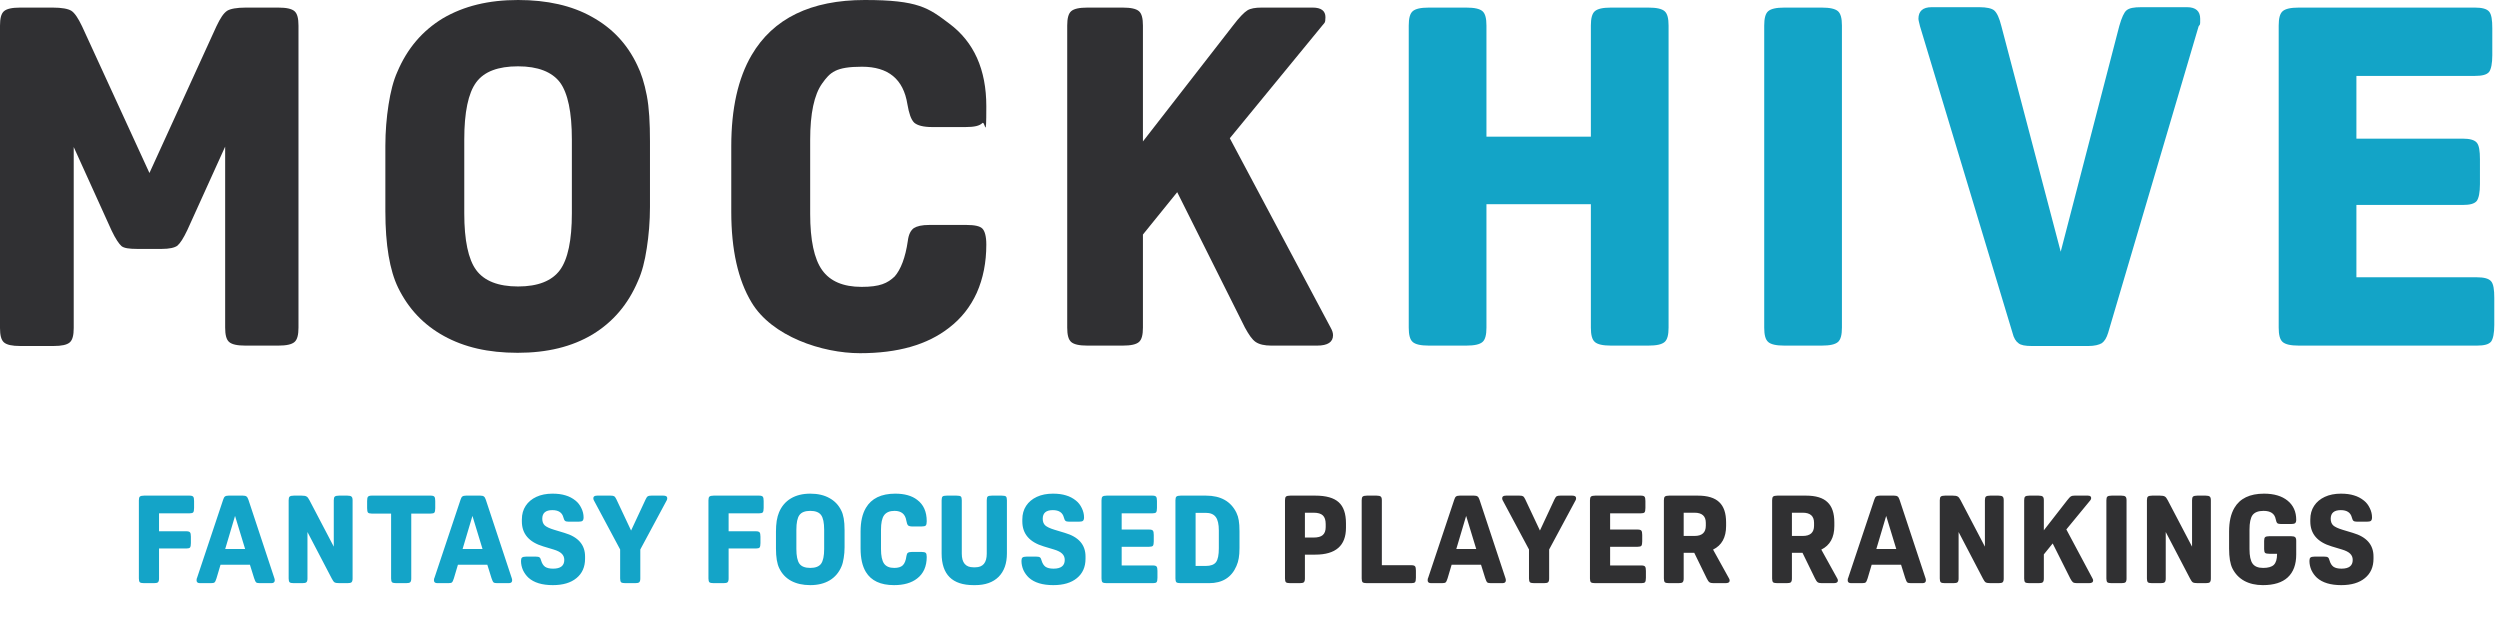 <svg width="366" height="91" viewBox="0 0 366 91" fill="none" xmlns="http://www.w3.org/2000/svg">
<path d="M20.07 36.441C18.903 36.441 18.145 36.325 17.794 36.032C17.444 35.739 16.919 34.979 16.336 33.751L10.793 21.526V48.023C10.793 49.076 10.618 49.778 10.21 50.129C9.802 50.48 9.043 50.655 7.818 50.655H2.975C1.75 50.655 0.992 50.48 0.583 50.129C0.175 49.778 0 49.076 0 48.023V3.744C0 2.691 0.175 1.989 0.583 1.638C0.992 1.287 1.75 1.111 2.975 1.111H7.701C9.043 1.111 9.977 1.287 10.443 1.579C10.91 1.872 11.435 2.632 12.018 3.861L21.878 25.328L31.68 3.861C32.263 2.632 32.73 1.93 33.255 1.579C33.722 1.287 34.655 1.111 35.997 1.111H40.723C41.948 1.111 42.707 1.287 43.115 1.638C43.523 1.989 43.698 2.691 43.698 3.744V47.965C43.698 49.018 43.523 49.719 43.115 50.07C42.707 50.421 41.948 50.597 40.723 50.597H35.939C34.714 50.597 33.955 50.421 33.547 50.07C33.138 49.719 32.963 49.018 32.963 47.965V21.467L27.421 33.692C26.837 34.921 26.371 35.623 25.962 35.974C25.554 36.266 24.796 36.441 23.687 36.441H20.07Z" fill="#303033"/>
<path d="M75.845 0C80.104 0 83.721 0.819 86.638 2.457C89.614 4.095 91.831 6.434 93.289 9.534C93.873 10.704 94.34 12.167 94.69 13.98C95.04 15.793 95.156 18.016 95.156 20.707V30.3C95.156 32.405 94.981 34.453 94.69 36.325C94.398 38.255 93.99 39.834 93.406 41.121C91.948 44.572 89.731 47.146 86.755 48.959C83.721 50.772 80.104 51.65 75.787 51.65C71.469 51.65 67.969 50.831 64.993 49.193C62.018 47.555 59.801 45.215 58.284 42.115C57.059 39.6 56.417 35.857 56.417 30.943V21.35C56.417 19.244 56.592 17.197 56.884 15.325C57.175 13.454 57.584 11.816 58.167 10.529C59.626 7.078 61.843 4.504 64.818 2.691C67.91 0.877 71.528 0 75.845 0ZM75.845 9.71C72.928 9.71 70.886 10.47 69.719 12.05C68.552 13.629 67.969 16.437 67.969 20.414V31.236C67.969 35.155 68.552 37.962 69.719 39.542C70.886 41.121 72.928 41.94 75.845 41.94C78.762 41.94 80.804 41.121 81.971 39.542C83.138 37.962 83.721 35.155 83.721 31.236V20.414C83.721 16.437 83.138 13.629 81.971 12.05C80.804 10.529 78.762 9.71 75.845 9.71Z" fill="#303033"/>
<path d="M132.904 35.272C133.02 34.336 133.312 33.751 133.779 33.4C134.246 33.107 134.946 32.932 136.054 32.932H141.48C142.705 32.932 143.464 33.107 143.814 33.458C144.164 33.809 144.397 34.57 144.397 35.798C144.397 38.43 143.93 40.77 142.997 42.876C142.064 44.923 140.722 46.619 138.971 47.965C135.763 50.48 131.445 51.708 125.903 51.708C120.36 51.708 113.009 49.252 110.034 44.28C108.05 41.004 107.058 36.559 107.058 31.002V21.409C107.058 15.91 108.05 11.465 110.034 8.072C113.184 2.691 118.727 0 126.603 0C134.479 0 135.938 1.17 138.971 3.451C142.589 6.142 144.397 10.178 144.397 15.559C144.397 20.941 144.222 17.607 143.814 18.016C143.405 18.425 142.647 18.601 141.363 18.601H136.463C135.179 18.601 134.304 18.367 133.837 17.957C133.37 17.49 133.079 16.612 132.845 15.267C132.262 11.582 130.045 9.768 126.194 9.768C122.344 9.768 121.527 10.587 120.36 12.225C119.193 13.863 118.61 16.612 118.61 20.473V31.294C118.61 35.155 119.193 37.904 120.36 39.542C121.527 41.179 123.452 41.998 126.136 41.998C128.82 41.998 129.928 41.472 130.978 40.477C131.854 39.483 132.554 37.728 132.904 35.272Z" fill="#303033"/>
<path d="M180.044 20.239L194.805 47.965C195.038 48.374 195.155 48.725 195.155 49.076C195.155 50.07 194.396 50.597 192.821 50.597H186.112C185.12 50.597 184.361 50.421 183.836 50.07C183.311 49.719 182.844 49.018 182.261 47.965L172.343 28.135L167.325 34.336V47.965C167.325 49.018 167.15 49.719 166.742 50.07C166.333 50.421 165.575 50.597 164.35 50.597H159.216C157.991 50.597 157.232 50.421 156.824 50.07C156.415 49.719 156.24 49.018 156.24 47.965V3.744C156.24 2.691 156.415 1.989 156.824 1.638C157.232 1.287 157.991 1.111 159.216 1.111H164.35C165.575 1.111 166.333 1.287 166.742 1.638C167.15 1.989 167.325 2.691 167.325 3.744V20.707L180.511 3.744C181.444 2.515 182.144 1.813 182.611 1.521C183.078 1.228 183.778 1.111 184.711 1.111H192.179C193.404 1.111 194.046 1.579 194.046 2.515C194.046 3.451 193.871 3.334 193.579 3.744L180.044 20.239Z" fill="#303033"/>
<path d="M244.279 47.965C244.279 49.018 244.104 49.719 243.696 50.07C243.288 50.421 242.529 50.597 241.304 50.597H235.878C234.653 50.597 233.895 50.421 233.486 50.07C233.078 49.719 232.903 49.018 232.903 47.965V29.89H217.617V47.965C217.617 49.018 217.442 49.719 217.034 50.07C216.625 50.421 215.867 50.597 214.642 50.597H209.216C207.991 50.597 207.232 50.421 206.824 50.07C206.415 49.719 206.24 49.018 206.24 47.965V3.744C206.24 2.691 206.415 1.989 206.824 1.638C207.232 1.287 207.991 1.111 209.216 1.111H214.642C215.867 1.111 216.625 1.287 217.034 1.638C217.442 1.989 217.617 2.691 217.617 3.744V20.005H232.903V3.744C232.903 2.691 233.078 1.989 233.486 1.638C233.895 1.287 234.653 1.111 235.878 1.111H241.304C242.529 1.111 243.288 1.287 243.696 1.638C244.104 1.989 244.279 2.691 244.279 3.744V47.965Z" fill="#13A4C7"/>
<path d="M269.658 47.965C269.658 49.018 269.483 49.719 269.075 50.07C268.666 50.421 267.908 50.597 266.683 50.597H261.257C260.032 50.597 259.273 50.421 258.865 50.07C258.456 49.719 258.281 49.018 258.281 47.965V3.744C258.281 2.691 258.456 1.989 258.865 1.638C259.273 1.287 260.032 1.111 261.257 1.111H266.683C267.908 1.111 268.666 1.287 269.075 1.638C269.483 1.989 269.658 2.691 269.658 3.744V47.965Z" fill="#13A4C7"/>
<path d="M281.093 3.861C280.977 3.334 280.86 2.983 280.86 2.749C280.86 1.638 281.502 1.053 282.785 1.053H289.786C290.836 1.053 291.595 1.228 291.945 1.521C292.353 1.872 292.703 2.632 292.995 3.802L301.688 36.851L310.264 3.802C310.614 2.574 310.964 1.813 311.315 1.521C311.723 1.17 312.423 1.053 313.473 1.053H320.183C321.466 1.053 322.108 1.638 322.108 2.749C322.108 3.861 322.108 3.451 321.875 3.861L308.631 48.725C308.397 49.486 308.106 49.954 307.697 50.246C307.289 50.48 306.647 50.656 305.714 50.656H297.487C296.496 50.656 295.854 50.538 295.504 50.246C295.154 50.012 294.804 49.486 294.629 48.725L281.093 3.861Z" fill="#13A4C7"/>
<path d="M365.164 47.555C365.164 48.784 364.989 49.602 364.698 50.012C364.347 50.421 363.706 50.597 362.597 50.597H336.577C335.351 50.597 334.593 50.421 334.184 50.07C333.776 49.719 333.601 49.018 333.601 47.965V3.744C333.601 2.691 333.776 1.989 334.184 1.638C334.593 1.287 335.351 1.111 336.577 1.111H362.306C363.356 1.111 364.056 1.287 364.406 1.696C364.756 2.106 364.873 2.925 364.873 4.153V8.072C364.873 9.3 364.698 10.119 364.406 10.529C364.056 10.938 363.414 11.114 362.306 11.114H344.978V20.297H360.497C361.547 20.297 362.247 20.473 362.597 20.882C362.947 21.292 363.064 22.11 363.064 23.339V26.965C363.064 28.194 362.889 29.013 362.597 29.422C362.247 29.832 361.605 30.007 360.497 30.007H344.978V40.594H362.597C363.647 40.594 364.347 40.77 364.698 41.179C365.048 41.589 365.164 42.408 365.164 43.636V47.555Z" fill="#13A4C7"/>
<path d="M23.283 80.299V84.691C23.283 84.967 23.229 85.153 23.121 85.249C23.025 85.333 22.821 85.375 22.509 85.375H21.105C20.793 85.375 20.583 85.333 20.475 85.249C20.379 85.153 20.331 84.967 20.331 84.691V73.243C20.331 72.967 20.379 72.787 20.475 72.703C20.583 72.607 20.793 72.559 21.105 72.559H27.747C28.023 72.559 28.203 72.613 28.287 72.721C28.371 72.817 28.413 73.027 28.413 73.351V74.359C28.413 74.683 28.371 74.899 28.287 75.007C28.203 75.103 28.023 75.151 27.747 75.151H23.283V77.779H27.279C27.555 77.779 27.735 77.833 27.819 77.941C27.903 78.037 27.945 78.247 27.945 78.571V79.507C27.945 79.831 27.903 80.047 27.819 80.155C27.735 80.251 27.555 80.299 27.279 80.299H23.283ZM40.152 84.601C40.188 84.685 40.206 84.745 40.206 84.781C40.218 84.817 40.224 84.877 40.224 84.961C40.224 85.237 40.056 85.375 39.72 85.375H38.046C37.782 85.375 37.602 85.339 37.506 85.267C37.41 85.183 37.308 84.973 37.2 84.637L36.588 82.675H32.286L31.692 84.673C31.596 84.985 31.5 85.183 31.404 85.267C31.32 85.339 31.134 85.375 30.846 85.375H29.28C28.944 85.375 28.776 85.237 28.776 84.961C28.776 84.781 28.8 84.661 28.848 84.601L32.664 73.171C32.736 72.931 32.826 72.769 32.934 72.685C33.054 72.601 33.234 72.559 33.474 72.559H35.562C35.802 72.559 35.976 72.601 36.084 72.685C36.192 72.757 36.288 72.919 36.372 73.171L40.152 84.601ZM32.97 80.371H35.886L34.41 75.529L32.97 80.371ZM45.013 77.887V84.691C45.013 84.967 44.959 85.153 44.851 85.249C44.755 85.333 44.551 85.375 44.239 85.375H43.015C42.703 85.375 42.499 85.333 42.403 85.249C42.307 85.153 42.259 84.967 42.259 84.691V73.243C42.259 72.967 42.307 72.787 42.403 72.703C42.511 72.607 42.721 72.559 43.033 72.559H44.149C44.497 72.559 44.737 72.601 44.869 72.685C45.013 72.757 45.157 72.937 45.301 73.225L48.865 80.029V73.243C48.865 72.967 48.913 72.787 49.009 72.703C49.117 72.607 49.327 72.559 49.639 72.559H50.845C51.157 72.559 51.361 72.607 51.457 72.703C51.565 72.787 51.619 72.967 51.619 73.243V84.691C51.619 84.967 51.565 85.153 51.457 85.249C51.361 85.333 51.157 85.375 50.845 85.375H49.729C49.381 85.375 49.135 85.339 48.991 85.267C48.859 85.183 48.721 84.997 48.577 84.709L45.013 77.887ZM57.257 75.187H54.413C54.149 75.187 53.969 75.139 53.873 75.043C53.789 74.935 53.747 74.719 53.747 74.395V73.351C53.747 73.027 53.789 72.817 53.873 72.721C53.969 72.613 54.149 72.559 54.413 72.559H63.053C63.329 72.559 63.509 72.613 63.593 72.721C63.677 72.817 63.719 73.027 63.719 73.351V74.395C63.719 74.719 63.677 74.935 63.593 75.043C63.509 75.139 63.329 75.187 63.053 75.187H60.209V84.691C60.209 84.967 60.155 85.153 60.047 85.249C59.951 85.333 59.747 85.375 59.435 85.375H58.031C57.719 85.375 57.509 85.333 57.401 85.249C57.305 85.153 57.257 84.967 57.257 84.691V75.187ZM74.907 84.601C74.943 84.685 74.961 84.745 74.961 84.781C74.973 84.817 74.979 84.877 74.979 84.961C74.979 85.237 74.811 85.375 74.475 85.375H72.801C72.537 85.375 72.357 85.339 72.261 85.267C72.165 85.183 72.063 84.973 71.955 84.637L71.343 82.675H67.041L66.447 84.673C66.351 84.985 66.255 85.183 66.159 85.267C66.075 85.339 65.889 85.375 65.601 85.375H64.035C63.699 85.375 63.531 85.237 63.531 84.961C63.531 84.781 63.555 84.661 63.603 84.601L67.419 73.171C67.491 72.931 67.581 72.769 67.689 72.685C67.809 72.601 67.989 72.559 68.229 72.559H70.317C70.557 72.559 70.731 72.601 70.839 72.685C70.947 72.757 71.043 72.919 71.127 73.171L74.907 84.601ZM67.725 80.371H70.641L69.165 75.529L67.725 80.371ZM79.227 82.081C79.347 82.489 79.539 82.789 79.803 82.981C80.079 83.161 80.469 83.251 80.973 83.251C82.065 83.251 82.611 82.825 82.611 81.973C82.611 81.601 82.485 81.295 82.233 81.055C81.993 80.815 81.591 80.611 81.027 80.443L79.533 79.993C77.445 79.369 76.401 78.151 76.401 76.339V76.051C76.401 75.283 76.587 74.617 76.959 74.053C77.331 73.489 77.853 73.051 78.525 72.739C79.197 72.427 79.983 72.271 80.883 72.271C81.627 72.271 82.263 72.355 82.791 72.523C83.331 72.679 83.823 72.937 84.267 73.297C84.615 73.573 84.897 73.939 85.113 74.395C85.329 74.839 85.437 75.289 85.437 75.745C85.437 75.985 85.383 76.153 85.275 76.249C85.179 76.333 84.981 76.375 84.681 76.375H83.259C82.995 76.375 82.815 76.333 82.719 76.249C82.623 76.165 82.545 76.003 82.485 75.763C82.305 75.043 81.765 74.683 80.865 74.683C79.881 74.683 79.389 75.103 79.389 75.943C79.389 76.363 79.509 76.687 79.749 76.915C80.001 77.143 80.463 77.359 81.135 77.563L82.629 78.013C84.645 78.601 85.653 79.753 85.653 81.469V81.793C85.653 83.005 85.233 83.953 84.393 84.637C83.565 85.321 82.413 85.663 80.937 85.663C79.365 85.663 78.177 85.303 77.373 84.583C77.037 84.271 76.767 83.899 76.563 83.467C76.371 83.023 76.275 82.573 76.275 82.117C76.275 81.877 76.323 81.715 76.419 81.631C76.527 81.535 76.731 81.487 77.031 81.487H78.417C78.693 81.487 78.879 81.523 78.975 81.595C79.083 81.667 79.167 81.829 79.227 82.081ZM89.385 72.559C89.637 72.559 89.811 72.589 89.907 72.649C90.015 72.709 90.123 72.853 90.231 73.081L92.391 77.671L94.533 73.081C94.641 72.853 94.743 72.709 94.839 72.649C94.947 72.589 95.127 72.559 95.379 72.559H97.107C97.491 72.559 97.683 72.679 97.683 72.919C97.683 73.039 97.665 73.135 97.629 73.207L93.741 80.443V84.691C93.741 84.967 93.687 85.153 93.579 85.249C93.483 85.333 93.279 85.375 92.967 85.375H91.563C91.251 85.375 91.041 85.333 90.933 85.249C90.837 85.153 90.789 84.967 90.789 84.691V80.443L86.919 73.207C86.883 73.135 86.865 73.039 86.865 72.919C86.865 72.679 87.057 72.559 87.441 72.559H89.385ZM106.669 80.299V84.691C106.669 84.967 106.615 85.153 106.507 85.249C106.411 85.333 106.207 85.375 105.895 85.375H104.491C104.179 85.375 103.969 85.333 103.861 85.249C103.765 85.153 103.717 84.967 103.717 84.691V73.243C103.717 72.967 103.765 72.787 103.861 72.703C103.969 72.607 104.179 72.559 104.491 72.559H111.133C111.409 72.559 111.589 72.613 111.673 72.721C111.757 72.817 111.799 73.027 111.799 73.351V74.359C111.799 74.683 111.757 74.899 111.673 75.007C111.589 75.103 111.409 75.151 111.133 75.151H106.669V77.779H110.665C110.941 77.779 111.121 77.833 111.205 77.941C111.289 78.037 111.331 78.247 111.331 78.571V79.507C111.331 79.831 111.289 80.047 111.205 80.155C111.121 80.251 110.941 80.299 110.665 80.299H106.669ZM118.623 72.271C119.727 72.271 120.663 72.487 121.431 72.919C122.199 73.339 122.775 73.945 123.159 74.737C123.315 75.037 123.435 75.421 123.519 75.889C123.603 76.357 123.645 76.939 123.645 77.635V80.119C123.645 80.671 123.603 81.193 123.519 81.685C123.447 82.177 123.339 82.591 123.195 82.927C122.823 83.815 122.247 84.493 121.467 84.961C120.687 85.429 119.739 85.663 118.623 85.663C117.531 85.663 116.595 85.453 115.815 85.033C115.047 84.613 114.471 84.001 114.087 83.197C113.763 82.549 113.601 81.583 113.601 80.299V77.815C113.601 77.263 113.637 76.741 113.709 76.249C113.793 75.757 113.907 75.343 114.051 75.007C114.423 74.119 114.999 73.441 115.779 72.973C116.559 72.505 117.507 72.271 118.623 72.271ZM118.623 74.791C117.867 74.791 117.339 74.995 117.039 75.403C116.739 75.811 116.589 76.531 116.589 77.563V80.371C116.589 81.391 116.739 82.111 117.039 82.531C117.339 82.939 117.867 83.143 118.623 83.143C119.379 83.143 119.907 82.939 120.207 82.531C120.507 82.111 120.657 81.391 120.657 80.371V77.563C120.657 76.531 120.507 75.811 120.207 75.403C119.907 74.995 119.379 74.791 118.623 74.791ZM132.703 81.397C132.739 81.157 132.811 81.001 132.919 80.929C133.039 80.845 133.237 80.803 133.513 80.803H134.917C135.229 80.803 135.433 80.851 135.529 80.947C135.625 81.031 135.673 81.229 135.673 81.541C135.673 82.225 135.553 82.837 135.313 83.377C135.073 83.905 134.725 84.343 134.269 84.691C133.441 85.339 132.313 85.663 130.885 85.663C128.917 85.663 127.543 85.021 126.763 83.737C126.247 82.885 125.989 81.739 125.989 80.299V77.815C125.989 76.387 126.247 75.235 126.763 74.359C127.579 72.967 129.013 72.271 131.065 72.271C132.421 72.271 133.489 72.571 134.269 73.171C135.205 73.867 135.673 74.911 135.673 76.303C135.673 76.627 135.625 76.837 135.529 76.933C135.433 77.029 135.223 77.077 134.899 77.077H133.621C133.285 77.077 133.057 77.023 132.937 76.915C132.829 76.795 132.745 76.561 132.685 76.213C132.529 75.265 131.953 74.791 130.957 74.791C130.249 74.791 129.739 75.007 129.427 75.439C129.127 75.859 128.977 76.567 128.977 77.563V80.371C128.977 81.367 129.127 82.081 129.427 82.513C129.727 82.933 130.225 83.143 130.921 83.143C131.485 83.143 131.899 83.017 132.163 82.765C132.439 82.501 132.619 82.045 132.703 81.397ZM147.412 81.019C147.412 82.495 147.004 83.641 146.188 84.457C145.372 85.261 144.226 85.663 142.75 85.663H142.534C139.414 85.663 137.854 84.115 137.854 81.019V73.243C137.854 72.955 137.902 72.769 137.998 72.685C138.094 72.601 138.304 72.559 138.628 72.559H140.032C140.356 72.559 140.566 72.601 140.662 72.685C140.758 72.769 140.806 72.955 140.806 73.243V81.055C140.806 82.387 141.37 83.053 142.498 83.053H142.786C143.902 83.053 144.46 82.387 144.46 81.055V73.243C144.46 72.955 144.508 72.769 144.604 72.685C144.7 72.601 144.91 72.559 145.234 72.559H146.638C146.962 72.559 147.172 72.601 147.268 72.685C147.364 72.769 147.412 72.955 147.412 73.243V81.019ZM152.494 82.081C152.614 82.489 152.806 82.789 153.07 82.981C153.346 83.161 153.736 83.251 154.24 83.251C155.332 83.251 155.878 82.825 155.878 81.973C155.878 81.601 155.752 81.295 155.5 81.055C155.26 80.815 154.858 80.611 154.294 80.443L152.8 79.993C150.712 79.369 149.668 78.151 149.668 76.339V76.051C149.668 75.283 149.854 74.617 150.226 74.053C150.598 73.489 151.12 73.051 151.792 72.739C152.464 72.427 153.25 72.271 154.15 72.271C154.894 72.271 155.53 72.355 156.058 72.523C156.598 72.679 157.09 72.937 157.534 73.297C157.882 73.573 158.164 73.939 158.38 74.395C158.596 74.839 158.704 75.289 158.704 75.745C158.704 75.985 158.65 76.153 158.542 76.249C158.446 76.333 158.248 76.375 157.948 76.375H156.526C156.262 76.375 156.082 76.333 155.986 76.249C155.89 76.165 155.812 76.003 155.752 75.763C155.572 75.043 155.032 74.683 154.132 74.683C153.148 74.683 152.656 75.103 152.656 75.943C152.656 76.363 152.776 76.687 153.016 76.915C153.268 77.143 153.73 77.359 154.402 77.563L155.896 78.013C157.912 78.601 158.92 79.753 158.92 81.469V81.793C158.92 83.005 158.5 83.953 157.66 84.637C156.832 85.321 155.68 85.663 154.204 85.663C152.632 85.663 151.444 85.303 150.64 84.583C150.304 84.271 150.034 83.899 149.83 83.467C149.638 83.023 149.542 82.573 149.542 82.117C149.542 81.877 149.59 81.715 149.686 81.631C149.794 81.535 149.998 81.487 150.298 81.487H151.684C151.96 81.487 152.146 81.523 152.242 81.595C152.35 81.667 152.434 81.829 152.494 82.081ZM169.451 84.583C169.451 84.907 169.409 85.123 169.325 85.231C169.241 85.327 169.061 85.375 168.785 85.375H162.035C161.723 85.375 161.513 85.333 161.405 85.249C161.309 85.153 161.261 84.967 161.261 84.691V73.243C161.261 72.967 161.309 72.787 161.405 72.703C161.513 72.607 161.723 72.559 162.035 72.559H168.713C168.989 72.559 169.169 72.613 169.253 72.721C169.337 72.817 169.379 73.027 169.379 73.351V74.359C169.379 74.683 169.337 74.899 169.253 75.007C169.169 75.103 168.989 75.151 168.713 75.151H164.213V77.527H168.245C168.521 77.527 168.701 77.581 168.785 77.689C168.869 77.785 168.911 77.995 168.911 78.319V79.255C168.911 79.579 168.869 79.795 168.785 79.903C168.701 79.999 168.521 80.047 168.245 80.047H164.213V82.783H168.785C169.061 82.783 169.241 82.837 169.325 82.945C169.409 83.041 169.451 83.251 169.451 83.575V84.583ZM176.548 72.559C178.708 72.559 180.196 73.393 181.012 75.061C181.18 75.409 181.294 75.781 181.354 76.177C181.426 76.573 181.462 77.113 181.462 77.797V80.227C181.462 80.827 181.426 81.325 181.354 81.721C181.294 82.105 181.18 82.489 181.012 82.873C180.292 84.541 178.954 85.375 176.998 85.375H172.858C172.546 85.375 172.336 85.333 172.228 85.249C172.132 85.153 172.084 84.967 172.084 84.691V73.243C172.084 72.967 172.132 72.787 172.228 72.703C172.336 72.607 172.546 72.559 172.858 72.559H176.548ZM175.036 82.855H176.512C177.244 82.855 177.748 82.669 178.024 82.297C178.3 81.925 178.438 81.247 178.438 80.263V77.671C178.438 76.747 178.288 76.087 177.988 75.691C177.688 75.283 177.196 75.079 176.512 75.079H175.036V82.855Z" fill="#14A4C8"/>
<path d="M191.039 81.199V84.691C191.039 84.967 190.985 85.153 190.877 85.249C190.781 85.333 190.577 85.375 190.265 85.375H188.897C188.585 85.375 188.375 85.333 188.267 85.249C188.171 85.153 188.123 84.967 188.123 84.691V73.243C188.123 72.967 188.171 72.787 188.267 72.703C188.375 72.607 188.585 72.559 188.897 72.559H192.551C194.135 72.559 195.281 72.883 195.989 73.531C196.697 74.167 197.051 75.199 197.051 76.627V77.257C197.051 79.885 195.551 81.199 192.551 81.199H191.039ZM191.039 78.697H192.317C192.929 78.697 193.373 78.577 193.649 78.337C193.937 78.085 194.081 77.695 194.081 77.167V76.717C194.081 76.141 193.943 75.721 193.667 75.457C193.391 75.193 192.941 75.061 192.317 75.061H191.039V78.697ZM207.289 84.583C207.289 84.907 207.247 85.123 207.163 85.231C207.079 85.327 206.899 85.375 206.623 85.375H200.125C199.813 85.375 199.603 85.333 199.495 85.249C199.399 85.153 199.351 84.967 199.351 84.691V73.243C199.351 72.967 199.399 72.787 199.495 72.703C199.603 72.607 199.813 72.559 200.125 72.559H201.529C201.841 72.559 202.045 72.607 202.141 72.703C202.249 72.787 202.303 72.967 202.303 73.243V82.747H206.623C206.899 82.747 207.079 82.801 207.163 82.909C207.247 83.005 207.289 83.215 207.289 83.539V84.583ZM220.385 84.601C220.421 84.685 220.439 84.745 220.439 84.781C220.451 84.817 220.457 84.877 220.457 84.961C220.457 85.237 220.289 85.375 219.953 85.375H218.279C218.015 85.375 217.835 85.339 217.739 85.267C217.643 85.183 217.541 84.973 217.433 84.637L216.821 82.675H212.519L211.925 84.673C211.829 84.985 211.733 85.183 211.637 85.267C211.553 85.339 211.367 85.375 211.079 85.375H209.513C209.177 85.375 209.009 85.237 209.009 84.961C209.009 84.781 209.033 84.661 209.081 84.601L212.897 73.171C212.969 72.931 213.059 72.769 213.167 72.685C213.287 72.601 213.467 72.559 213.707 72.559H215.795C216.035 72.559 216.209 72.601 216.317 72.685C216.425 72.757 216.521 72.919 216.605 73.171L220.385 84.601ZM213.203 80.371H216.119L214.643 75.529L213.203 80.371ZM222.44 72.559C222.692 72.559 222.866 72.589 222.962 72.649C223.07 72.709 223.178 72.853 223.286 73.081L225.446 77.671L227.588 73.081C227.696 72.853 227.798 72.709 227.894 72.649C228.002 72.589 228.182 72.559 228.434 72.559H230.162C230.546 72.559 230.738 72.679 230.738 72.919C230.738 73.039 230.72 73.135 230.684 73.207L226.796 80.443V84.691C226.796 84.967 226.742 85.153 226.634 85.249C226.538 85.333 226.334 85.375 226.022 85.375H224.618C224.306 85.375 224.096 85.333 223.988 85.249C223.892 85.153 223.844 84.967 223.844 84.691V80.443L219.974 73.207C219.938 73.135 219.92 73.039 219.92 72.919C219.92 72.679 220.112 72.559 220.496 72.559H222.44ZM240.96 84.583C240.96 84.907 240.918 85.123 240.834 85.231C240.75 85.327 240.57 85.375 240.294 85.375H233.544C233.232 85.375 233.022 85.333 232.914 85.249C232.818 85.153 232.77 84.967 232.77 84.691V73.243C232.77 72.967 232.818 72.787 232.914 72.703C233.022 72.607 233.232 72.559 233.544 72.559H240.222C240.498 72.559 240.678 72.613 240.762 72.721C240.846 72.817 240.888 73.027 240.888 73.351V74.359C240.888 74.683 240.846 74.899 240.762 75.007C240.678 75.103 240.498 75.151 240.222 75.151H235.722V77.527H239.754C240.03 77.527 240.21 77.581 240.294 77.689C240.378 77.785 240.42 77.995 240.42 78.319V79.255C240.42 79.579 240.378 79.795 240.294 79.903C240.21 79.999 240.03 80.047 239.754 80.047H235.722V82.783H240.294C240.57 82.783 240.75 82.837 240.834 82.945C240.918 83.041 240.96 83.251 240.96 83.575V84.583ZM246.491 80.929V84.691C246.491 84.967 246.437 85.153 246.329 85.249C246.233 85.333 246.029 85.375 245.717 85.375H244.367C244.055 85.375 243.845 85.333 243.737 85.249C243.641 85.153 243.593 84.967 243.593 84.691V73.243C243.593 72.967 243.641 72.787 243.737 72.703C243.845 72.607 244.055 72.559 244.367 72.559H248.561C249.989 72.559 251.033 72.877 251.693 73.513C252.365 74.137 252.701 75.127 252.701 76.483V77.005C252.701 78.685 252.065 79.837 250.793 80.461L253.133 84.691C253.193 84.787 253.223 84.889 253.223 84.997C253.223 85.249 253.019 85.375 252.611 85.375H250.865C250.601 85.375 250.403 85.333 250.271 85.249C250.139 85.153 250.007 84.967 249.875 84.691L248.039 80.929H246.491ZM246.491 78.463H248.075C249.179 78.463 249.731 77.965 249.731 76.969V76.537C249.731 75.553 249.179 75.061 248.075 75.061H246.491V78.463ZM262.337 80.929V84.691C262.337 84.967 262.283 85.153 262.175 85.249C262.079 85.333 261.875 85.375 261.563 85.375H260.213C259.901 85.375 259.691 85.333 259.583 85.249C259.487 85.153 259.439 84.967 259.439 84.691V73.243C259.439 72.967 259.487 72.787 259.583 72.703C259.691 72.607 259.901 72.559 260.213 72.559H264.407C265.835 72.559 266.879 72.877 267.539 73.513C268.211 74.137 268.547 75.127 268.547 76.483V77.005C268.547 78.685 267.911 79.837 266.639 80.461L268.979 84.691C269.039 84.787 269.069 84.889 269.069 84.997C269.069 85.249 268.865 85.375 268.457 85.375H266.711C266.447 85.375 266.249 85.333 266.117 85.249C265.985 85.153 265.853 84.967 265.721 84.691L263.885 80.929H262.337ZM262.337 78.463H263.921C265.025 78.463 265.577 77.965 265.577 76.969V76.537C265.577 75.553 265.025 75.061 263.921 75.061H262.337V78.463ZM281.879 84.601C281.915 84.685 281.933 84.745 281.933 84.781C281.945 84.817 281.951 84.877 281.951 84.961C281.951 85.237 281.783 85.375 281.447 85.375H279.773C279.509 85.375 279.329 85.339 279.233 85.267C279.137 85.183 279.035 84.973 278.927 84.637L278.315 82.675H274.013L273.419 84.673C273.323 84.985 273.227 85.183 273.131 85.267C273.047 85.339 272.861 85.375 272.573 85.375H271.007C270.671 85.375 270.503 85.237 270.503 84.961C270.503 84.781 270.527 84.661 270.575 84.601L274.391 73.171C274.463 72.931 274.553 72.769 274.661 72.685C274.781 72.601 274.961 72.559 275.201 72.559H277.289C277.529 72.559 277.703 72.601 277.811 72.685C277.919 72.757 278.015 72.919 278.099 73.171L281.879 84.601ZM274.697 80.371H277.613L276.137 75.529L274.697 80.371ZM286.739 77.887V84.691C286.739 84.967 286.685 85.153 286.577 85.249C286.481 85.333 286.277 85.375 285.965 85.375H284.741C284.429 85.375 284.225 85.333 284.129 85.249C284.033 85.153 283.985 84.967 283.985 84.691V73.243C283.985 72.967 284.033 72.787 284.129 72.703C284.237 72.607 284.447 72.559 284.759 72.559H285.875C286.223 72.559 286.463 72.601 286.595 72.685C286.739 72.757 286.883 72.937 287.027 73.225L290.591 80.029V73.243C290.591 72.967 290.639 72.787 290.735 72.703C290.843 72.607 291.053 72.559 291.365 72.559H292.571C292.883 72.559 293.087 72.607 293.183 72.703C293.291 72.787 293.345 72.967 293.345 73.243V84.691C293.345 84.967 293.291 85.153 293.183 85.249C293.087 85.333 292.883 85.375 292.571 85.375H291.455C291.107 85.375 290.861 85.339 290.717 85.267C290.585 85.183 290.447 84.997 290.303 84.709L286.739 77.887ZM302.512 77.509L306.346 84.691C306.406 84.799 306.436 84.895 306.436 84.979C306.436 85.243 306.232 85.375 305.824 85.375H304.078C303.814 85.375 303.616 85.333 303.484 85.249C303.364 85.153 303.232 84.967 303.088 84.691L300.514 79.561L299.218 81.163V84.691C299.218 84.967 299.164 85.153 299.056 85.249C298.96 85.333 298.756 85.375 298.444 85.375H297.112C296.8 85.375 296.59 85.333 296.482 85.249C296.386 85.153 296.338 84.967 296.338 84.691V73.243C296.338 72.967 296.386 72.787 296.482 72.703C296.59 72.607 296.8 72.559 297.112 72.559H298.444C298.756 72.559 298.96 72.607 299.056 72.703C299.164 72.787 299.218 72.967 299.218 73.243V77.635L302.638 73.243C302.878 72.931 303.058 72.739 303.178 72.667C303.298 72.595 303.478 72.559 303.718 72.559H305.662C305.986 72.559 306.148 72.679 306.148 72.919C306.148 73.027 306.106 73.135 306.022 73.243L302.512 77.509ZM311.326 84.691C311.326 84.967 311.272 85.153 311.164 85.249C311.068 85.333 310.864 85.375 310.552 85.375H309.148C308.836 85.375 308.626 85.333 308.518 85.249C308.422 85.153 308.374 84.967 308.374 84.691V73.243C308.374 72.967 308.422 72.787 308.518 72.703C308.626 72.607 308.836 72.559 309.148 72.559H310.552C310.864 72.559 311.068 72.607 311.164 72.703C311.272 72.787 311.326 72.967 311.326 73.243V84.691ZM317.064 77.887V84.691C317.064 84.967 317.01 85.153 316.902 85.249C316.806 85.333 316.602 85.375 316.29 85.375H315.066C314.754 85.375 314.55 85.333 314.454 85.249C314.358 85.153 314.31 84.967 314.31 84.691V73.243C314.31 72.967 314.358 72.787 314.454 72.703C314.562 72.607 314.772 72.559 315.084 72.559H316.2C316.548 72.559 316.788 72.601 316.92 72.685C317.064 72.757 317.208 72.937 317.352 73.225L320.916 80.029V73.243C320.916 72.967 320.964 72.787 321.06 72.703C321.168 72.607 321.378 72.559 321.69 72.559H322.896C323.208 72.559 323.412 72.607 323.508 72.703C323.616 72.787 323.67 72.967 323.67 73.243V84.691C323.67 84.967 323.616 85.153 323.508 85.249C323.412 85.333 323.208 85.375 322.896 85.375H321.78C321.432 85.375 321.186 85.339 321.042 85.267C320.91 85.183 320.772 84.997 320.628 84.709L317.064 77.887ZM326.339 77.815C326.339 76.387 326.597 75.235 327.113 74.359C327.929 72.967 329.375 72.271 331.451 72.271C332.915 72.271 334.067 72.613 334.907 73.297C335.747 73.981 336.167 74.917 336.167 76.105C336.167 76.333 336.113 76.495 336.005 76.591C335.897 76.675 335.699 76.717 335.411 76.717H333.953C333.689 76.717 333.503 76.675 333.395 76.591C333.299 76.495 333.221 76.297 333.161 75.997C333.005 75.193 332.411 74.791 331.379 74.791C330.623 74.791 330.089 74.995 329.777 75.403C329.477 75.811 329.327 76.525 329.327 77.545V80.389C329.327 81.385 329.477 82.093 329.777 82.513C330.077 82.933 330.593 83.143 331.325 83.143C332.057 83.143 332.579 82.993 332.891 82.693C333.203 82.381 333.359 81.865 333.359 81.145V81.073H332.243C331.931 81.073 331.721 81.031 331.613 80.947C331.517 80.851 331.469 80.665 331.469 80.389V79.183C331.469 78.907 331.517 78.727 331.613 78.643C331.721 78.547 331.931 78.499 332.243 78.499H335.393C335.705 78.499 335.909 78.547 336.005 78.643C336.113 78.727 336.167 78.907 336.167 79.183V81.181C336.167 82.645 335.753 83.761 334.925 84.529C334.109 85.285 332.897 85.663 331.289 85.663C330.233 85.663 329.321 85.453 328.553 85.033C327.797 84.613 327.221 84.007 326.825 83.215C326.501 82.567 326.339 81.595 326.339 80.299V77.815ZM341.054 82.081C341.174 82.489 341.366 82.789 341.63 82.981C341.906 83.161 342.296 83.251 342.8 83.251C343.892 83.251 344.438 82.825 344.438 81.973C344.438 81.601 344.312 81.295 344.06 81.055C343.82 80.815 343.418 80.611 342.854 80.443L341.36 79.993C339.272 79.369 338.228 78.151 338.228 76.339V76.051C338.228 75.283 338.414 74.617 338.786 74.053C339.158 73.489 339.68 73.051 340.352 72.739C341.024 72.427 341.81 72.271 342.71 72.271C343.454 72.271 344.09 72.355 344.618 72.523C345.158 72.679 345.65 72.937 346.094 73.297C346.442 73.573 346.724 73.939 346.94 74.395C347.156 74.839 347.264 75.289 347.264 75.745C347.264 75.985 347.21 76.153 347.102 76.249C347.006 76.333 346.808 76.375 346.508 76.375H345.086C344.822 76.375 344.642 76.333 344.546 76.249C344.45 76.165 344.372 76.003 344.312 75.763C344.132 75.043 343.592 74.683 342.692 74.683C341.708 74.683 341.216 75.103 341.216 75.943C341.216 76.363 341.336 76.687 341.576 76.915C341.828 77.143 342.29 77.359 342.962 77.563L344.456 78.013C346.472 78.601 347.48 79.753 347.48 81.469V81.793C347.48 83.005 347.06 83.953 346.22 84.637C345.392 85.321 344.24 85.663 342.764 85.663C341.192 85.663 340.004 85.303 339.2 84.583C338.864 84.271 338.594 83.899 338.39 83.467C338.198 83.023 338.102 82.573 338.102 82.117C338.102 81.877 338.15 81.715 338.246 81.631C338.354 81.535 338.558 81.487 338.858 81.487H340.244C340.52 81.487 340.706 81.523 340.802 81.595C340.91 81.667 340.994 81.829 341.054 82.081Z" fill="#303032"/>
</svg>
